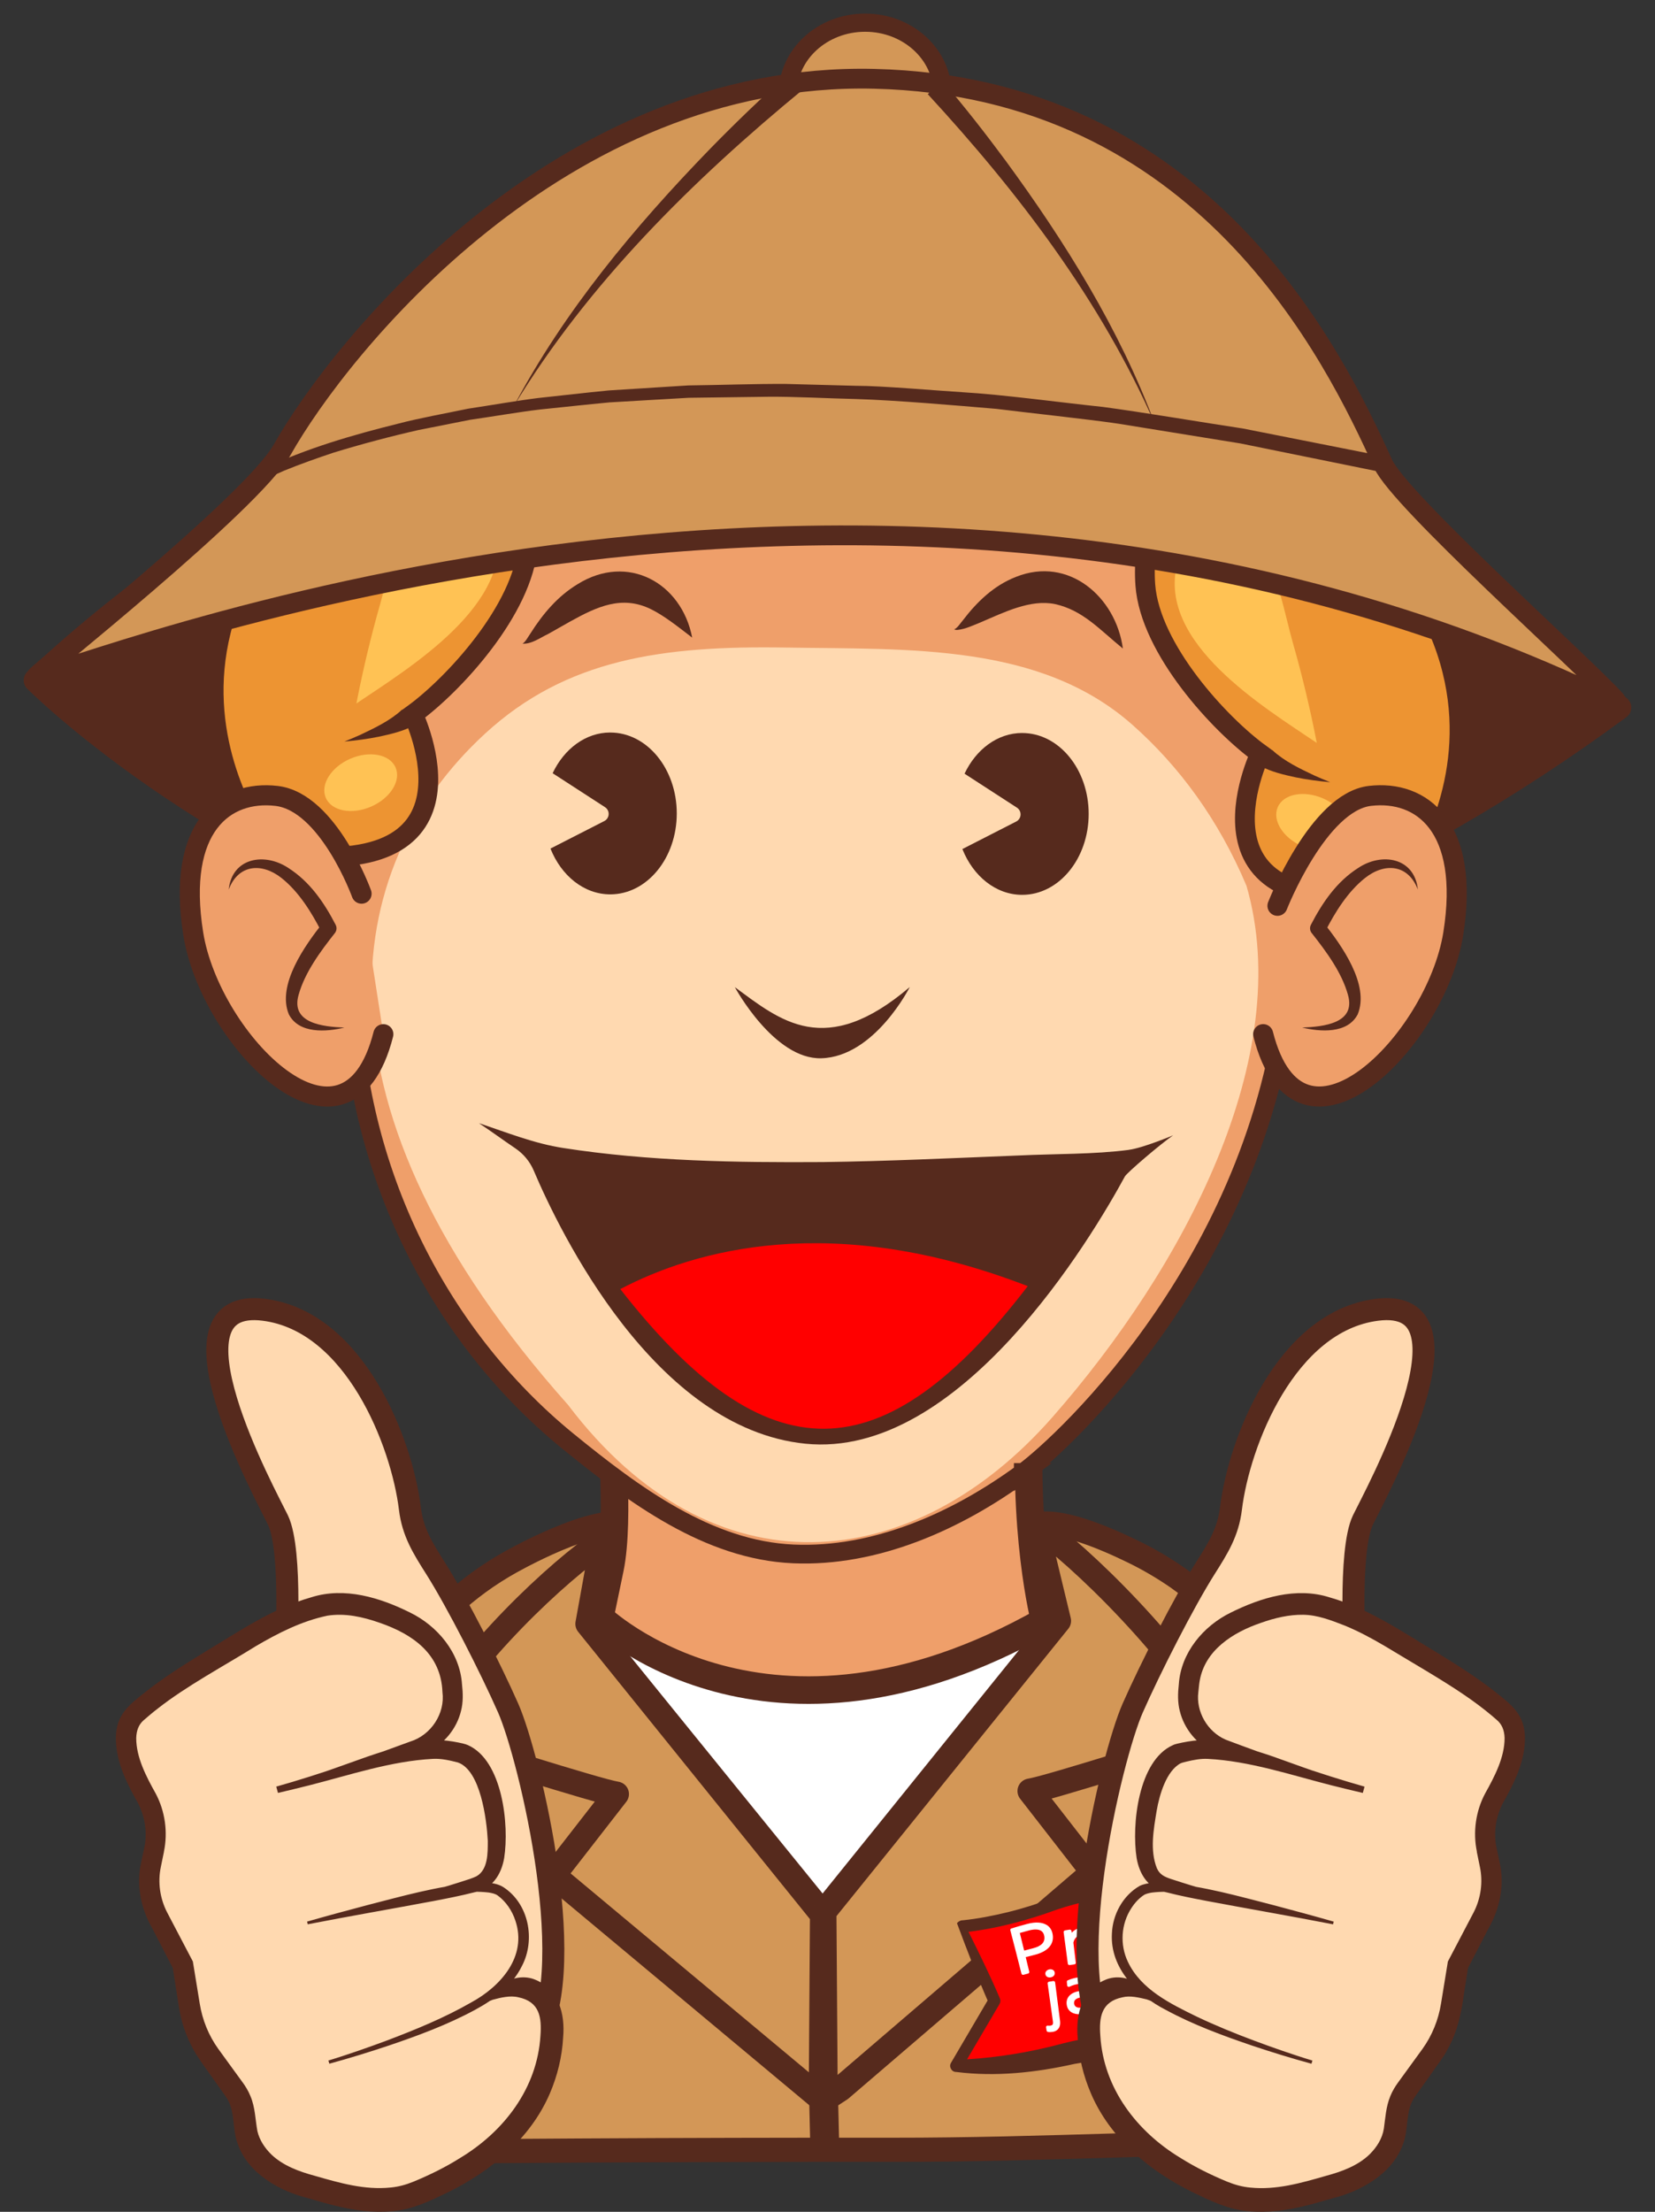 <svg id="eodbK21g0q71" xmlns="http://www.w3.org/2000/svg" xmlns:xlink="http://www.w3.org/1999/xlink"
     viewBox="0 0 620 828" shape-rendering="geometricPrecision" text-rendering="geometricPrecision">
    <rect x="0" y="0" width="620" height="828" fill="#333333" stroke="none"/>
    <g transform="translate(-239.75-118.903)">
        <path d="M681.56,709.98c-5.67-3.97-11.65-7.49-17.9-10.48-7.19-3.45-35.08-16.84-40.83-6.26-.1.19-51.59,95.21-71.36,131.7-19.77-36.48-71.25-131.5-71.36-131.7-6.58-12.14-40.86,5.85-48.86,10.29-68.24,37.87-77.48,130.45-78.78,200.99-.1,5.19-.58,19.17-.58,19.17s18.05-.35,20.47-.37c9.81-.1,15.55,1.16,25.35,1.07c19.61-.17,39.22-.31,58.83-.42c39.22-.22,78.45-.31,117.67-.28c56.07.05,112.04-3.3,168.1-3.3c1.49-.04,17.5-.43,17.5-.43s-1.17-16.21-1.59-22.5c-1.15-17.06-3.02-34.07-5.98-50.92-7.18-40.87-20.58-85.78-48.92-117.26-6.5-7.22-13.83-13.71-21.79-19.29l.03-.01Z"
              fill="#d39757" stroke="#562a1d" stroke-width="9.05" stroke-linecap="round" stroke-linejoin="round"/>
        <g>
            <polygon points="457.9,723.07 548.43,834.59 636.33,725.69 457.9,723.07" fill="#fff" stroke="#562a1d"
                     stroke-width="7.84" stroke-linecap="round" stroke-linejoin="round"/>
            <path d="M468.28,648.29c0,0,3.82,39.36,0,57.73l-3.82,18.37c0,0,62.34,60.35,166.67,1.31c0,0-8.91-34.11-5.09-83.97l-157.76,6.56Z"
                  fill="#ef9f6a" stroke="#562a1d" stroke-width="10.32" stroke-linecap="round" stroke-linejoin="round"/>
            <path d="M625.6,789.39c.51.65,23.65,30.4,23.65,30.4l-94.67,81.14-5.67,3.69-.49-70.05l87.9-108.88-8.65-35.9c15.74,10.42,54.64,48.1,70.07,78.09-15.12,4.4-64.84,20.35-72.14,21.5v.01Z"
                  fill="#d39757" stroke="#562a1d" stroke-width="9.36" stroke-linecap="round" stroke-linejoin="round"/>
            <path d="M547.86,835.71l-.47,68.92-100.35-83.71c0,0,23.14-29.75,23.65-30.4-7.3-1.15-57.02-17.1-72.14-21.5c15.44-29.97,51.29-62.76,67.03-73.19l-4.94,27.28-.49,2.7-.18,1.01l87.9,108.88-.01.01Z"
                  fill="#d39757" stroke="#562a1d" stroke-width="9.36" stroke-linecap="round" stroke-linejoin="round"/>
            <ellipse rx="28.96" ry="26.49" transform="translate(563.85 153.88)" fill="#d39757" stroke="#562a1d"
                     stroke-width="6.81" stroke-miterlimit="10"/>
            <path d="M253.08,373.57c0,0,256.9,257.95,593.34,10.19c0,0-312.87-271.59-593.34-10.19Z" fill="#562a1d"
                  stroke="#562a1d" stroke-width="8.9" stroke-linecap="round" stroke-linejoin="round"/>
            <path d="M623.09,670.12c-24.85,18.25-55.38,31.83-86.14,30.5-31.82-1.38-59.59-21.96-84.5-42.24-49.64-40.43-81.2-104.65-81.2-173.34C359.48,353.4,403.47,236.1,547,229.11c142.78,6.95,186.72,123.33,175.74,254.78-8.75,104.82-83.81,174.61-99.65,186.25v0-.02Z"
                  fill="#ef9f6a" stroke="#562a1d" stroke-width="7.01" stroke-miterlimit="10"/>
            <path d="M452.58,644.86c54.16,71.52,129.27,63.93,181.43,4.57c49.06-55.85,91.17-134.94,72.71-198.91-10.47-24.79-25.2-44.75-42.7-60.24-34.62-30.66-83.62-28.2-129.81-28.96-46.18-.76-82.26,4.23-112.71,32.19-55.14,50.62-68.16,140.01,31.08,251.35v0Z"
                  fill="#ffd9b0"/>
            <path d="M468.37,393.12c-9.24,0-17.29,6.14-21.59,15.24l19.62,12.71c1.94,1.26,1.79,4.15-.27,5.2l-20.16,10.3c4.03,10.13,12.53,17.14,22.4,17.14c13.76,0,24.91-13.57,24.91-30.29s-11.15-30.29-24.91-30.29v0-.01Z"
                  fill="#562a1d"/>
            <path d="M622.68,393.3c-9.24,0-17.29,6.14-21.59,15.24l19.62,12.71c1.94,1.26,1.79,4.15-.27,5.2l-20.16,10.3c4.03,10.13,12.53,17.14,22.4,17.14c13.76,0,24.91-13.57,24.91-30.29s-11.15-30.29-24.91-30.29v0-.01Z"
                  fill="#562a1d"/>
            <path d="M435.46,359.89c1.23-.74,2.16-2.68,2.99-3.83c4.6-7.25,10.14-13.91,17.67-18.46c18.73-11.68,38.95-.62,42.94,20-5.49-4.21-10.44-8.17-15.45-10.65-10.84-5.29-20.06-1.02-30.19,4.58l-8.33,4.71c-2.98,1.39-6.18,3.84-9.62,3.62h-.01v.03Z"
                  fill="#562a1d"/>
            <path d="M597.18,354.52c1.32-.53,2.4-2.43,3.32-3.45c5.25-6.86,11.56-12.99,19.88-16.22c19.73-7.86,37.41,7.53,40.03,26.84-8.58-6.95-14.93-14.34-25.4-16.64-9.24-1.9-19.01,3.04-27.96,6.86-2.71,1.08-5.55,2.48-8.54,2.8h-.68c-.25-.06-.47-.13-.65-.19v0Z"
                  fill="#562a1d"/>
            <path d="M692.53,273.13c0,0-26.24,30.47-23.72,64.73c1.76,24.06,28.04,52.34,43.03,63.19c0,0-31.8,65.76,54.52,51.4c0,0,78.36-96.83-73.82-179.33v0l-.01.01Z"
                  fill="#ed9432" stroke="#562a1d" stroke-width="7.41" stroke-miterlimit="10"/>
            <g>
                <path d="M714.22,402.74c0,0,6.43,4.89,23.86,8.98l-23.86-8.98Z" fill="#ed9432"/>
                <path d="M716.48,399.79c4.45,4.11,10.19,6.83,15.67,9.43c1.96.87,3.93,1.71,5.93,2.51-4.33-.4-8.63-.95-12.91-1.82-4.52-.98-9.01-2-13.18-4.21l4.48-5.9h.01v-.01Z"
                      fill="#562a1d"/>
            </g>
            <path d="M733.05,397.02c-19.96-13.46-59.54-37.36-52.38-66.72c3.81-16.55,21.75-20.34,31.55-5.89c6.32,9.33,8.79,24.36,11.86,35.12c3.53,12.37,6.52,24.86,8.97,37.48v.01Z"
                  fill="#ffc254"/>
            <ellipse rx="9.77" ry="14.25" transform="matrix(.399-.917 0.917 0.399 731.495 426.745)"
                     fill="#ffc254"/>
            <path d="M413.79,258.36c0,0,26.24,30.47,23.72,64.73-1.76,24.06-28.04,52.34-43.03,63.19c0,0,31.8,65.76-54.52,51.4c0,0-78.36-96.83,73.82-179.33v0l.01.01Z"
                  fill="#ed9432" stroke="#562a1d" stroke-width="7.41" stroke-miterlimit="10"/>
            <path d="M373.27,382.25c19.96-13.46,59.54-37.36,52.38-66.72-3.81-16.55-21.75-20.34-31.55-5.89-6.32,9.33-8.79,24.36-11.86,35.12-3.53,12.37-6.52,24.86-8.97,37.48v.01Z"
                  fill="#ffc254"/>
            <ellipse rx="14.25" ry="9.77" transform="matrix(.917-.399 0.399 0.917 374.873 411.901)"
                     fill="#ffc254"/>
            <path d="M375.2,453.45c0,0-12.41-34.29-31.83-36.59-19.41-2.28-37.61,11.53-31.22,51.64c6.39,40.12,57.45,91.66,71.21,37.56"
                  fill="#ef9f6a" stroke="#562a1d" stroke-width="7.52" stroke-linecap="round" stroke-linejoin="round"/>
            <g>
                <path d="M325.43,451.88c0,0,2.55-12.69,15.33-9c12.77,3.69,22.09,23.54,22.09,23.54s-34.78,41.05,5.93,37.16l-43.35-51.7Z"
                      fill="#ef9f6a"/>
                <path d="M325.43,451.88c1.3-11.98,13.49-13.92,22.31-8.07c8.11,5.16,13.45,12.99,17.78,21.35.53,1.08.33,2.31-.42,3.17-5.37,6.81-11.16,14.65-13.48,22.98-3.08,10.72,9.16,11.95,17.15,12.28-6.63,1.59-17.01,2.45-20.82-4.98-4.55-11.02,6.09-25.81,12.63-34.1l-.42,3.17c-3.71-7.29-8.51-15-14.96-20.1-7.34-5.8-16.16-5.16-19.76,4.31h-.03l.02-.01Z"
                      fill="#562a1d"/>
            </g>
            <path d="M253.43,372.07c9.27,1.1,309.9-125.75,590.69,10.07.73.34,1.39-.53.86-1.13-12.63-13.92-80.79-74.61-87.11-88.5-18.27-40.18-66.96-141.25-190.79-144.11-117.43-2.71-200.01,100.57-221.57,138.78-11.43,20.25-93.16,84.76-92.09,84.89h.01Z"
                  fill="#d39757" stroke="#562a1d" stroke-width="7.41" stroke-miterlimit="10"/>
            <path d="M338.59,294.37c15.92-7.67,33.49-12.69,50.53-16.92c7.15-1.91,18.61-4,25.99-5.55c7.75-1.16,18.62-3.05,26.26-4c8.79-.93,17.58-1.97,26.39-2.83c1.76-.1,29.27-1.87,29.8-1.88c11.4-.13,25.09-.62,36.47-.56c6.6.18,19.91.52,26.51.7c9.1-.03,30.38,1.82,39.71,2.4c15.17.87,37.48,3.93,52.74,5.52c15.14,2.02,37.18,5.78,52.4,8.07l52.01,10.29-1.28,5.8-51.73-10.51c-12.35-2.02-33.52-5.43-45.59-7.37-11.92-1.76-33.95-4.08-45.83-5.57-15.17-1.28-37.41-3.22-52.62-3.68-9.62-.19-23.38-.96-32.96-.85-8.76.12-20.92.27-29.67.39-.37.04-28.05,1.6-29.61,1.72-8.75.82-17.48,1.79-26.21,2.68-7.59.9-18.44,2.76-26.06,3.84-3.81.77-15.57,3.07-19.36,3.84-10.11,2.28-21.79,5.38-31.76,8.45-6.08,2.03-12.53,4.3-18.47,6.73-1.94.89-4.03,1.73-5.87,2.67l-1.79-3.38h.01-.01Z"
                  fill="#562a1d"/>
            <path d="M540.89,152.14c-41.83,34.34-81,73.12-108.71,118.89c18.9-35.61,45.22-67.19,73.6-96.43c9.56-9.76,19.32-19.22,29.7-28.36l5.41,5.92v0-.02Z"
                  fill="#562a1d"/>
            <path d="M587.32,154.16c33.92,36.77,65,77.47,85.13,123.58-13.28-35.6-33.61-68.17-56.01-98.73-7.56-10.2-15.32-20.15-23.68-29.88l-5.46,5.03h.01.01Z"
                  fill="#562a1d"/>
            <path d="M547.41,515.07c-17.72.49-32.37-26.62-32.37-26.62c17.04,12.51,33.8,26.98,65.53-.04c0,0-13.15,26.11-33.16,26.66Z"
                  fill="#562a1d"/>
            <path d="M662.63,549.36c-12.63,1.69-28.17,1.48-40.91,2.09-24.58.98-49.31,2.16-73.63,2.48-32.31.21-65.28-.28-97.28-5.26-10.88-1.66-21.19-5.81-31.64-9.3c4.61,3.04,9.09,6.35,13.67,9.44c3.04,2.06,5.41,4.92,6.85,8.29c9.73,22.89,45.24,96.52,101.75,102.26c57.99,5.9,107.45-77.48,119.72-100.05.79-1.44,13.4-12.19,18.07-15.4c0,0-11.22,4.74-16.62,5.44v0l.02.01Z"
                  fill="#562a1d"/>
            <path d="M624.77,600.38C570.49,671,527,671.74,472.13,601.48c27.65-14.52,79.23-29.49,152.64-1.1Z"
                  fill="#f00"/>
            <path d="M718.32,457.99c0,0,15.21-38.84,34.63-41.14c19.41-2.28,37.61,11.53,31.22,51.64-6.39,40.12-57.45,91.66-71.21,37.56"
                  fill="#ef9f6a" stroke="#562a1d" stroke-width="7.52" stroke-linecap="round" stroke-linejoin="round"/>
            <g>
                <path d="M770.9,451.88c0,0-2.55-12.69-15.33-9s-22.09,23.54-22.09,23.54s34.78,41.05-5.93,37.16l43.35-51.7Z"
                      fill="#ef9f6a"/>
                <path d="M770.9,451.88c-3.62-9.46-12.41-10.13-19.76-4.31-6.46,5.1-11.25,12.81-14.96,20.1l-.42-3.17c6.54,8.29,17.17,23.06,12.63,34.1-3.83,7.43-14.19,6.55-20.82,4.98c7.98-.33,20.24-1.54,17.15-12.28-2.31-8.33-8.11-16.18-13.48-22.98-.79-.89-.92-2.16-.42-3.17c4.33-8.35,9.65-16.18,17.78-21.35c8.81-5.86,21.02-3.93,22.31,8.07h-.03l.02.01Z"
                      fill="#562a1d"/>
            </g>
            <g>
                <path d="M392.62,387.52c0,0-6.43,4.89-23.86,8.98l23.86-8.98Z" fill="#ed9432"/>
                <path d="M390.37,384.57c-4.45,4.11-10.19,6.83-15.67,9.43-1.96.87-3.93,1.71-5.93,2.51c4.33-.4,8.63-.95,12.91-1.82c4.52-.98,9.01-2,13.18-4.21l-4.48-5.9h-.01v-.01Z"
                      fill="#562a1d"/>
            </g>
        </g>
        <line x1="548.09" y1="896.01" x2="548.79" y2="925.07" fill="none" stroke="#562a1d" stroke-width="10.84"
              stroke-miterlimit="10"/>
        <g>
            <path d="M600.21,840.05c0,0,14.89-1.1,33.64-8.04c18.74-6.94,45.34-8.17,62.3-2.21c16.96,5.97,33.29,11.36,44.11,9.46L726.1,862.32l9.39,31.37c0,0-16.95-2.21-36.43-5.97s-40.44-7.2-61.36-1.46-39.73,6.01-39.73,6.01l14.3-24.34-12.05-27.88h-.01Z"
                  fill="#f00"/>
            <path d="M598.27,838.88c.34-.55,1.23-1.09,1.95-1.1c0,0,.07,0,.07,0s.26-.02.26-.02c5.65-.59,11.25-1.69,16.77-3.03c5.65-1.39,11.45-3.24,16.92-5.25c17.41-5.83,36.24-7.36,54.32-4.04c5.98,1.11,11.64,3.5,17.4,5.37c5.64,1.88,11.3,3.64,17.01,4.94c5.51,1.21,11.38,2.2,16.89,1.3c1.85-.39,3.38,1.85,2.33,3.42c0,0-14.16,23.06-14.16,23.06s.24-1.84.24-1.84s9.39,31.37,9.39,31.37c.62,1.29-.37,2.88-1.8,2.89c0,0-.66.01-.66.01-17.51.5-34.94-2.2-52.13-4.47-13.65-1.69-27.36-2.46-40.85.06-14.5,3.24-29.39,4.87-44.22,3.01-1.72.07-2.9-1.96-1.99-3.42c0,0,14.3-24.34,14.3-24.34l-.13,2.05c-4.26-9.74-8.22-20.05-11.91-29.95v0-.02Zm3.88,2.35c4.32,8.68,8.42,16.95,12.19,25.81.3.69.22,1.45-.13,2.05l-14.3,24.34c0,0-1.99-3.42-1.99-3.42c11.33-.39,22.85-2.01,33.92-4.6c4.25-1.01,8.48-2.27,12.82-3.02c18.91-3.4,38.41-.11,56.89,3.51c11.34,2.14,22.78,3.99,34.2,5.55c0,0-2.47,2.91-2.47,2.9c0,0-9.39-31.37-9.39-31.37-.19-.64-.08-1.31.24-1.84c0,0,14.16-23.06,14.16-23.06s2.33,3.42,2.33,3.42c-3.25.56-6.45.5-9.56.2-9.14-.96-17.95-3.77-26.57-6.6-5.61-1.81-11.04-4.13-16.85-5.22-17.15-3.15-35.41-1.67-51.92,3.87-11.2,4.13-22.88,7.23-34.76,8.52c0,0-.29.03-.29.03h-.07c0,0-.04.01-.04.01.63-.02,1.34-.55,1.57-1.07v0l.02-.01Z"
                  fill="#562a1d"/>
        </g>
        <g>
            <path d="M631.87,839.53c-1.71-1.06-4.25-1.21-7.29-.4-2.06.55-4.06,1.12-5.94,1.7-.3.09-.48.4-.4.69c1.41,5.37,2.8,10.78,4.17,16.24.04.15.14.28.28.36.13.07.28.1.43.06h.04c.58-.17,1.16-.32,1.74-.47.31-.08.5-.39.43-.69l-1.32-5.46c1.05-.28,2.11-.55,3.18-.81c5.07-1.24,7.53-3.97,6.92-7.68-.26-1.58-1.01-2.78-2.24-3.55v.01Zm-.91,4.15c.4,2.25-1.04,3.78-4.26,4.58-1.1.27-2.19.55-3.28.85-.54-2.2-1.08-4.4-1.62-6.59c1.16-.33,2.32-.65,3.49-.96c1.95-.49,3.48-.46,4.45.14.65.4,1.06,1.07,1.22,1.98Z"
                  fill="#fff"/>
            <path d="M647.02,840.72c-.02-.15-.09-.29-.21-.39s-.28-.15-.44-.13c-2.29.22-4.03.98-5.14,2.24l-.08-.66c-.02-.16-.1-.3-.23-.4-.13-.09-.3-.13-.46-.11l-1.76.29c-.27.09-.53.34-.49.64.54,3.93,1.06,7.87,1.57,11.83.02.16.1.3.23.39s.29.13.45.11c.59-.09,1.19-.17,1.78-.25h.05c.3-.07.5-.34.47-.64-.27-2.36-.56-4.72-.84-7.08l-.05-.4c.52-2.58,2.88-3.27,4.73-3.4.16-.01.31-.08.42-.2.1-.12.16-.27.14-.42l-.13-1.43-.01.01Z"
                  fill="#fff"/>
            <path d="M656.75,839.21c-4.75.29-7.38,3.12-7.08,7.54.29,4.32,3,6.7,7.41,6.51.62-.03,1.21-.1,1.76-.22c3.42-.73,5.4-3.21,5.5-7.02.06-2.18-.58-3.97-1.86-5.15-1.32-1.23-3.3-1.81-5.74-1.65l.01-.01Zm4.36,6.83c-.04,3-1.42,4.6-4.1,4.7-2.61.12-4.01-1.31-4.17-4.23-.11-2.07.52-4.59,4.02-4.82c1.34-.08,2.38.21,3.09.86.79.73,1.18,1.9,1.16,3.48v.01Z"
                  fill="#fff"/>
            <path d="M668.34,853.03c.66.02,1.31.04,1.96.07.36.04.61-.22.63-.54.24-3.01.46-6.02.67-9.03.68-.92,1.87-1.93,3.84-1.84c1.01.05,1.77.33,2.19.81.36.42.5,1.01.41,1.75-.35,2.89-.7,5.78-1.06,8.67-.02.16.03.31.13.44.1.12.25.2.41.21.66.05,1.31.11,1.97.17.31.04.61-.19.66-.5.43-3.09.84-6.18,1.26-9.28c1.19-1.2,2.46-1.69,4.03-1.54c1.1.11,1.87.43,2.27.96.34.44.44,1.05.3,1.8-.53,2.92-1.08,5.84-1.62,8.75-.03.15.01.31.11.44.09.13.24.21.4.23.69.09,1.37.19,2.06.29.08.01.15,0,.22,0c.22-.05.41-.22.46-.45.6-2.94,1.18-5.89,1.77-8.84.27-1.34.01-2.57-.74-3.54-.92-1.2-2.53-1.94-4.65-2.15-2.17-.21-3.98.22-5.53,1.33-.89-1.23-2.48-1.96-4.56-2.05-1.66-.08-3.1.28-4.29,1.07l.02-.33c.01-.15-.05-.31-.16-.43s-.26-.18-.43-.19c-.65-.02-1.3-.02-1.95-.03-.34-.01-.59.24-.61.54-.24,4.2-.49,8.4-.76,12.6c0,.16.05.31.16.43s.26.19.42.19l.01-.01Z"
                  fill="#fff"/>
            <path d="M704.09,842.2c-5.32-1.05-9.14,1.13-10.23,5.81-1.07,4.58,1.13,7.83,6.03,8.91c1.66.37,3.18.4,4.54.11c2.72-.58,4.76-2.46,5.82-5.49.77-2.21.67-4.21-.27-5.81-1.03-1.74-3.07-2.96-5.88-3.53h-.01Zm-3.52,12.17c-1.42-.31-2.43-.91-2.99-1.79-.62-.96-.73-2.28-.32-3.91.57-2.23,2.09-4.72,6.18-3.92c1.6.33,2.7.97,3.27,1.93.6,1,.64,2.33.1,3.94-1.05,3.17-3.15,4.43-6.24,3.75Z"
                  fill="#fff"/>
            <path d="M632.89,856.14c-.94.18-1.65.91-1.52,1.77v0c.06.41.26.75.58.97.36.26.86.35,1.4.26.05-.01.1-.02.14-.03.94-.2,1.5-.88,1.39-1.73-.05-.39-.25-.73-.57-.96-.37-.27-.89-.37-1.42-.28Z"
                  fill="#fff"/>
            <path d="M634.33,860.51c-.54.08-1.09.17-1.63.26-.28.05-.54.34-.49.65.67,4.71,1.33,9.44,1.98,14.19.18,1.32-.29,1.48-.94,1.59-.32.05-.64.05-.92,0-.2-.04-.39.03-.53.15-.14.13-.2.32-.17.51l.2,1.22c.04.24.22.43.47.48.49.1,1.06.1,1.73,0c.12-.01.24-.03.35-.06c1.81-.39,2.76-1.89,2.5-3.99-.61-4.85-1.23-9.67-1.86-14.49-.02-.15-.1-.29-.23-.39s-.29-.13-.45-.11l-.01-.01Z"
                  fill="#fff"/>
            <path d="M651.25,870.03c-.13.04-.26.05-.38.06-.47,0-.59-.12-.6-.58l-.12-5.75c-.03-1.56-.51-2.76-1.42-3.56-1.01-.88-2.53-1.25-4.51-1.1-1.89.16-3.46.7-4.46,1.13-.23.1-.37.33-.35.58l.12,1.36c.02.19.13.36.3.46.18.09.38.11.56.01c1.33-.63,2.55-.97,3.82-1.07c1.14-.09,1.97.08,2.46.5.39.34.59.87.61,1.61l.02.57c-.81-.1-1.58-.13-2.3-.08-2.1.15-3.76.83-4.73,1.94-.73.83-1.05,1.88-.93,3.05.3,3,2.86,3.92,5.16,3.78c1.48-.09,2.75-.58,3.69-1.41.41.56,1.11,1.01,2.32.98.27,0,.56-.04.85-.1.09-.02.18-.04.26-.06.26-.07.44-.3.44-.56v-1.19c0-.18-.1-.35-.25-.47-.15-.11-.36-.13-.53-.09l-.03-.01Zm-9.12-1.21c-.04-.49.08-.9.38-1.23.36-.4.97-.7,1.77-.87.33-.07.71-.12,1.1-.15.66-.04,1.33,0,1.98.09l.07,2.22c-.6,1.01-1.55,1.51-2.9,1.63-.68.04-2.27-.03-2.41-1.68l.01-.01Z"
                  fill="#fff"/>
            <path d="M666.93,859.27l-1.68-.1c-.34,0-.61.22-.64.53l-.04.49c-.95-.93-2.28-1.45-3.87-1.5-1.76-.05-3.3.49-4.44,1.53-1.32,1.23-2.06,3.16-2.08,5.43-.05,4.27,2.14,7.02,5.73,7.18c1.31.07,2.5-.26,3.46-.93l-.08.86c-.21,2.3-1.56,3.35-4.11,3.21-1.27-.07-2.26-.3-3.12-.73-.18-.1-.4-.08-.58,0-.18.11-.29.28-.29.49l-.04,1.36c0,.22.12.43.32.53c1.03.51,2.19.8,3.66.88.83.05,1.61-.01,2.31-.16c2.66-.57,4.4-2.48,4.71-5.33.45-4.36.89-8.73,1.32-13.1.02-.16-.03-.31-.14-.43s-.26-.19-.42-.2l.02-.01Zm-6.61,11.07c-2.74-.13-3.25-2.61-3.2-4.67.04-1.68.5-2.95,1.31-3.69.38-.35.85-.58,1.4-.7.32-.07.68-.1,1.05-.09c1.6.05,2.69.83,3.24,2.33l-.43,4.81c-.8,1.4-1.92,2.08-3.38,2.01h.01Z"
                  fill="#fff"/>
            <path d="M683.46,862.85c-.88-1.41-2.44-2.32-4.53-2.61-2.02-.29-3.84.11-5.24,1.15-1.53,1.12-2.5,2.9-2.8,5.14-.59,4.44,1.7,7.42,6.27,8.18c1.42.24,2.75.23,3.96-.03.25,0,.43-.22.48-.45l.31-1.39c.04-.19-.02-.39-.16-.54-.14-.14-.35-.2-.55-.15-1.06.23-2.26.24-3.47.04-2.66-.44-3.89-1.67-3.93-3.98c3.02.39,6.09.88,9.15,1.45.28.05.58-.11.68-.38.92-2.51.86-4.8-.17-6.43Zm-9.33,2.9c.44-1.48,1.55-3.34,4.36-2.94c1.11.16,1.9.58,2.35,1.23.45.67.58,1.62.36,2.77-2.38-.41-4.75-.76-7.07-1.06Z"
                  fill="#fff"/>
            <path d="M692.39,864.41l.22-.76c.04-.15.02-.32-.07-.45-.08-.13-.22-.23-.38-.27-.59-.13-1.19-.26-1.78-.38-.29-.06-.62.12-.7.42-1.14,4.22-2.28,8.43-3.42,12.63-.04.15-.02.31.07.44.08.13.22.23.38.27.58.13,1.17.27,1.75.41.09.02.19.02.28,0c.21-.05.39-.2.45-.41l2.28-7.93c1.56-2.46,4.06-2.27,5.88-1.68.15.04.31.04.46-.03s.25-.19.3-.34l.49-1.5c.05-.15.03-.31-.04-.45s-.2-.24-.36-.28c-2.26-.66-4.23-.52-5.79.32l-.02-.01Z"
                  fill="#fff"/>
            <path d="M718.01,852.91l-4.08-.92c-.62-.13-1.24.23-1.39.83-.14.6.24,1.2.86,1.34l4.08.92c.17.04.35.04.51,0c.42-.09.77-.4.88-.83.14-.6-.24-1.2-.86-1.34Z"
                  fill="#fff"/>
        </g>
        <g>
            <path d="M346.75,739.77c0,0,2.73-40.22-2.89-51.86-4.18-8.66-45.54-83.94-5.11-78.67c33.93,4.42,51.54,49.61,54.55,74.38c1.07,8.84,4.8,14.78,9.57,22.3c8.12,12.82,20.75,37.69,27.25,52.42c7.99,18.09,28.34,102.1,8.47,126.79-8.23,10.22-7.05,11.41-9.74,24.4-3.04,14.68-118.36-137.87-82.09-169.75l-.01-.01Z"
                  fill="#ffd9b0" stroke="#562a1d" stroke-width="8.25" stroke-linecap="round" stroke-miterlimit="10"/>
            <g>
                <path d="M297.5,811.35c1.42-6.8.29-14.05-3.23-20.14-5.38-9.3-11.54-23.78-3.29-31.16c9.27-8.29,20.16-14.89,30.7-21.2c12.89-7.73,22.69-14.48,37.19-18.5c8.58-2.38,17.92-.32,26.27,2.92c4.83,1.88,9.59,4.2,13.7,7.57c5.55,4.56,9.35,10.9,10.17,18.26.14,1.22.24,2.36.33,3.44.72,9.44-5.24,18.1-14.31,20.83l-51.41,15.52c15.82-3.94,14.51-4.09,35.09-10.27c6.71-2.01,18.34-4.9,25.39-4.78c2.45.04,5.83.71,8.25,1.32c6.69,1.68,10.6,11.58,11.88,18.25c1.26,6.57,4.82,26.56-5.1,30.52-9.57,3.82-64.16,14.83-64.16,14.83s62.28-18.61,72.18-11.93s14.17,24.46-2.06,37.72c-16.22,13.25-62.1,26.32-62.1,26.32s35.81-11.59,41.5-14.07c3.53-1.54,15.83-8.43,19.18-10.35.82-.47,3.22-1.5,5.98-2.62c6.5-2.66,13.87.86,15.95,7.57.5,1.61.85,3.06.91,4.12.5,8.46-1.32,17.2-4.52,24.75-7.71,18.17-23.94,29.78-40.69,37.37-7.54,3.41-11.56,4.88-19.95,4.84-8.86-.04-18.09-2.85-26.66-5.34-5.59-1.62-11.16-3.96-15.61-8-3.56-3.23-6.56-7.88-7.24-12.83-.78-5.7-.66-10.06-4.29-15.11l-9.16-12.74c-3.96-5.51-6.6-11.93-7.68-18.69l-2.45-15.31-9.22-17.69c-3.15-6.04-4.13-13.02-2.76-19.59l1.21-5.81.01-.02Z"
                      fill="#ffd9b0"/>
                <path d="M293.82,810.58c1.34-6.33-.02-13.09-3.45-18.56-3.83-7.05-7.26-14.34-7.22-22.7.18-8.49,4.73-11.99,10.91-16.89c7.04-5.57,14.72-10.41,22.31-15.04c12.76-7.66,25.46-16.43,40.01-20.54c12.5-3.97,25.79.15,36.97,5.71c10.29,5.01,18.71,15.04,19.47,26.85.38,3.32.48,6.73-.36,9.98-1.63,6.71-6.44,12.55-12.71,15.38-2.94,1.57-18.4,4.73-21.84,5.74-11.43,2.8-22.75,6.01-33.96,9.56l-.65-2.36c3.88-1.01,7.74-2.08,11.53-3.28c6.56-2.2,16.08-5.62,22.72-7.98c8.37-2.83,16.7-5.48,25.69-6.06c2.81-.13,5.57.31,8.27.84c1.08.24,2.53.51,3.56.98c12.97,5.8,15.49,29.84,13.55,42.28-1.1,6.29-4.57,11.63-11.28,12.83-4.93,1.27-9.93,2.23-14.89,3.19-15.83,2.97-31.65,5.69-47.41,8.76c0,0-.25-1.01-.25-1.01c7.45-2.13,14.93-4.15,22.42-6.13c13.17-3.37,26.38-7.16,40-8.33c3.61-.15,7.74-.48,11.04,1.52c9.64,6.17,12.21,19.81,6.98,29.65-3.65,7.39-10.46,12.53-17.47,16.3-10.3,5.59-21.33,9.65-32.37,13.4-7.36,2.47-14.77,4.74-22.26,6.79l-.36-1.19l2.44-.75c.39-.16.96.19,1.39.14.7-.19,5.25-1.71,6.06-1.97c9.38-3.16,19.74-6.46,28.89-10.07c6.31-2.45,11.95-6.42,17.8-9.8c1.26-.73,2.56-1.61,3.71-2.5c1.68-1.14,3.32-2.3,4.92-3.52c3.33-2.7,8.44-3.5,12.46-1.71c8.64,3.59,11.03,12.8,10.28,21.42-.39,7.35-2.15,14.52-5.05,21.24-7.25,16.78-22.05,28.96-38.08,36.84-6.59,3.16-13.23,6.45-20.73,7.08-3.75.35-7.41.27-11.1-.12-7.29-.83-14.07-2.83-20.6-4.74-10.3-2.54-22.37-8.99-26.33-20.28-2.23-5.64-.79-12.44-4.33-17.5-.15-.21-.48-.73-.64-.94c0,0-5.91-8.32-5.91-8.32-1.88-2.64-4.41-6.07-5.9-8.91-2.66-4.87-4.45-10.24-5.29-15.71c0,0-.79-5.04-.79-5.04s-1.58-10.08-1.58-10.08.39,1.19.39,1.19c-1.72-3.35-6.26-12.09-7.93-15.34-4.29-7.38-6.15-16.29-4.24-24.69c0,0,1.19-5.63,1.19-5.63v0l.02.02Zm7.35,1.54c0,0-1.16,5.64-1.16,5.64-1.22,5.75-.34,11.85,2.35,17.06c2.53,4.83,7.06,13.46,9.64,18.37.6,3.64,1.98,12.17,2.57,15.74.98,6.13,3.35,12,6.98,17.02c1.91,2.67,7.01,9.62,8.99,12.36c1.21,1.62,2.26,3.38,3.02,5.26c1.83,4.3,1.81,8.8,2.62,13.14.77,3.31,2.71,6.26,5.21,8.72c4.36,4.19,10.35,6.39,16.23,7.98c9.6,2.76,18.67,5.37,28.39,4.41c3-.28,5.7-1.01,8.64-2.2c6-2.48,11.97-5.4,17.44-8.85c16.53-9.96,28.9-26.13,30.12-45.74.53-7.05-.37-12.79-8.27-14.44-3.05-.75-6.67.12-9.64.94-1.38.51-2.76,1.23-4.06,1.89-6.12,3.01-12.04,6.46-18.49,8.74c0,0-19.39,6.38-19.39,6.38-3.84,1.27-11.98,3.91-15.75,5.17-.38.21-.63.83-1.04.93c0,0-2.41.83-2.41.83l-.36-1.19c7.37-2.29,14.69-4.82,21.92-7.52c10.79-4.09,21.51-8.48,31.5-14.21c11.16-6.04,21.11-17.33,16.6-30.66-1.22-3.71-3.51-7.14-6.68-9.44-.97-.66-2.04-.85-3.28-1.07-7.34-.87-15.23.36-22.63,1.39-15.24,2.37-30.34,6.03-45.13,10.5l-.25-1.01c20.5-4.5,41.01-9.42,60.94-15.97.89-.32,1.84-.69,2.49-1.01c4.32-2.51,4.2-8.69,4.21-13.26-.43-8.07-2.72-26.33-11.18-29.32-3.06-.79-6.19-1.52-9.33-1.36-15.73.81-31.11,6.04-46.34,9.9-3.92,1.01-7.84,1.92-11.75,2.85c0,0-.65-2.36-.65-2.36c16.36-4.6,34.14-10.93,50.17-16.86c7.79-2.39,13.15-10.49,12.09-18.56-.54-14.09-10.88-21.54-23.45-25.89-6.52-2.28-13.01-3.69-19.59-2.69-9.6,2-18.37,6.43-26.89,11.43-11.61,7.23-26.1,14.97-36.74,23.37-1.8,1.35-3.61,2.94-5.32,4.4-1.84,1.65-2.63,3.8-2.73,6.6-.02,7.27,3.77,14.47,7.3,20.79c3.52,6.63,4.61,14.45,3.07,21.8v0h.02Z"
                      fill="#562a1d"/>
            </g>
        </g>
        <g>
            <path d="M747.45,739.77c0,0-2.73-40.22,2.89-51.86c4.18-8.66,45.54-83.94,5.11-78.67-33.93,4.42-51.54,49.61-54.55,74.38-1.07,8.84-4.8,14.78-9.57,22.3-8.12,12.82-20.75,37.69-27.25,52.42-7.99,18.09-28.34,102.1-8.47,126.79c8.23,10.22,7.05,11.41,9.74,24.4c3.04,14.68,118.36-137.87,82.09-169.75l.01-.01Z"
                  fill="#ffd9b0" stroke="#562a1d" stroke-width="8.25" stroke-linecap="round" stroke-miterlimit="10"/>
            <g>
                <path d="M796.71,811.35c-1.42-6.8-.29-14.05,3.23-20.14c5.38-9.3,11.54-23.78,3.29-31.16-9.27-8.29-20.16-14.89-30.7-21.2-12.89-7.73-22.69-14.48-37.19-18.5-8.58-2.38-17.92-.32-26.27,2.92-4.83,1.88-9.59,4.2-13.7,7.57-5.55,4.56-9.35,10.9-10.17,18.26-.14,1.22-.24,2.36-.33,3.44-.72,9.44,5.24,18.1,14.31,20.83l51.41,15.52c-15.82-3.94-14.51-4.09-35.09-10.27-6.71-2.01-18.34-4.9-25.39-4.78-2.45.04-5.83.71-8.25,1.32-6.69,1.68-10.6,11.58-11.88,18.25-1.26,6.57-4.82,26.56,5.1,30.52c9.57,3.82,64.16,14.83,64.16,14.83s-62.28-18.61-72.18-11.93-14.17,24.46,2.06,37.72c16.22,13.25,62.1,26.32,62.1,26.32s-35.81-11.59-41.5-14.07c-3.53-1.54-15.83-8.43-19.18-10.35-.82-.47-3.22-1.5-5.98-2.62-6.5-2.66-13.87.86-15.95,7.57-.5,1.61-.85,3.06-.91,4.12-.5,8.46,1.32,17.2,4.52,24.75c7.71,18.17,23.94,29.78,40.69,37.37c7.54,3.41,11.56,4.88,19.95,4.84c8.86-.04,18.09-2.85,26.66-5.34c5.59-1.62,11.16-3.96,15.61-8c3.56-3.23,6.56-7.88,7.24-12.83.78-5.7.66-10.06,4.29-15.11l9.16-12.74c3.96-5.51,6.6-11.93,7.68-18.69l2.45-15.31l9.22-17.69c3.15-6.04,4.13-13.02,2.76-19.59l-1.21-5.81-.01-.02Z"
                      fill="#ffd9b0"/>
                <path d="M793.03,812.12c-1.54-7.34-.45-15.17,3.07-21.8c3.53-6.32,7.33-13.53,7.3-20.79-.09-3-1.03-5.25-3.12-6.94c0,0-1.61-1.38-1.61-1.38-3.28-2.76-6.7-5.3-10.25-7.72-8.25-5.67-21.08-13.03-29.8-18.33-4.99-2.95-9.99-5.62-15.18-7.75-4.98-1.93-10.15-3.96-15.52-4.01-5.17-.08-10.56,1.16-15.78,3.02-10.6,3.6-21.04,10.28-22.98,21.83-.1.63-.2,1.21-.26,1.95l-.22,2.11c-.95,7.35,3.41,14.88,10.22,17.84c16.65,6.28,35,12.76,52.04,17.59c0,0-.65,2.36-.65,2.36-3.91-.93-7.83-1.84-11.75-2.85-15.23-3.87-30.61-9.09-46.34-9.9-2.69-.13-5.33.39-7.97,1.02-.51.14-1.75.41-2.22.65-5.29,2.84-7.89,11.65-8.93,17.65-1.16,7.08-2.63,14.89.07,21.63c1.08,2.41,2.88,3.2,5.24,4c19.93,6.55,40.44,11.47,60.94,15.97c0,0-.25,1.01-.25,1.01-14.79-4.47-29.89-8.13-45.13-10.5-7.4-1.03-15.29-2.26-22.63-1.39-1.07.18-2.01.38-2.88.82-1.95,1.26-3.57,3.02-4.83,4.98-3.9,5.94-4.41,13.74-1.3,20.18c4.9,10.33,15.96,15.67,25.82,20.49c6.94,3.29,14.09,6.21,21.32,8.92c7.23,2.7,14.54,5.23,21.92,7.52c0,0-.36,1.19-.36,1.19l-2.41-.83c-.41-.1-.66-.72-1.04-.93-.68-.31-5.24-1.68-6.06-1.99c0,0-9.69-3.18-9.69-3.18l-19.39-6.38c-7.25-2.58-13.86-6.57-20.78-9.88-.55-.26-1.71-.75-2.31-.92-2.83-.67-6.23-1.51-9.1-.77-7.86,1.62-8.82,7.41-8.27,14.44c1.22,19.6,13.6,35.79,30.12,45.74c5.47,3.44,11.44,6.37,17.44,8.85c2.94,1.19,5.65,1.92,8.64,2.2c9.72.96,18.79-1.65,28.39-4.41c5.88-1.58,11.87-3.79,16.23-7.98c2.73-2.69,4.8-5.95,5.39-9.66.58-4.03.77-8.21,2.43-12.2.76-1.88,1.82-3.63,3.02-5.26c2.03-2.77,7.04-9.69,8.99-12.36c3.63-5.03,6-10.9,6.98-17.02.57-3.54,1.98-12.1,2.57-15.74c2.58-4.93,7.1-13.5,9.64-18.37c2.7-5.21,3.57-11.31,2.35-17.06c0,0-1.16-5.64-1.16-5.64v0l.04-.02Zm7.35-1.54c0,0,1.19,5.63,1.19,5.63c1.9,8.4.05,17.3-4.24,24.69-1.66,3.21-6.21,12.01-7.93,15.34c0,0,.39-1.19.39-1.19l-1.58,10.08c-.94,7.1-2.48,14.47-6.08,20.75-1.37,2.9-4.12,6.24-5.9,8.91-.29.56-6.43,8.92-6.55,9.25-3.54,5.05-2.1,11.85-4.33,17.5-3.93,11.24-16.07,17.77-26.33,20.28-6.54,1.91-13.31,3.9-20.6,4.74-3.68.39-7.34.47-11.1.12-7.5-.64-14.14-3.92-20.73-7.08-16.03-7.87-30.84-20.05-38.08-36.84-2.9-6.72-4.66-13.89-5.05-21.24-.73-8.62,1.63-17.82,10.28-21.42c4.02-1.79,9.12-.99,12.46,1.71c1.6,1.21,3.24,2.38,4.92,3.52c1.16.89,2.45,1.77,3.71,2.5c5.86,3.38,11.49,7.35,17.8,9.8c9.14,3.6,19.53,6.93,28.89,10.07.81.25,5.29,1.77,6.06,1.97.43.06.99-.3,1.39-.14l2.44.75c0,0-.36,1.19-.36,1.19-7.49-2.05-14.9-4.32-22.26-6.79-11.04-3.76-22.07-7.81-32.37-13.4-10.67-5.46-20.82-15.54-20.13-28.47.25-7.2,4.14-14.37,10.49-17.96c3.23-1.43,6.85-1.21,10.19-1.04c13.62,1.17,26.83,4.96,40,8.33c7.49,1.98,14.97,4,22.42,6.13c0,0-.25,1.01-.25,1.01-15.76-3.07-31.58-5.78-47.41-8.76-4.96-.95-9.96-1.92-14.89-3.19-6.7-1.2-10.19-6.53-11.28-12.83-1.95-12.44.6-36.5,13.55-42.28c1.02-.52,2.48-.71,3.56-.98c2.7-.53,5.46-.98,8.27-.84c8.99.58,17.32,3.23,25.69,6.06c6.66,2.42,16.12,5.78,22.72,7.99c3.8,1.2,7.66,2.26,11.53,3.28l-.65,2.36c-11.21-3.55-22.52-6.75-33.96-9.56-3.49-.98-18.79-4.17-21.84-5.74-6.27-2.83-11.08-8.67-12.71-15.38-.84-3.24-.74-6.68-.36-9.98.76-11.81,9.18-21.84,19.47-26.85c11.17-5.56,24.47-9.68,36.97-5.71c14.54,4.12,27.25,12.88,40.01,20.54c7.59,4.63,15.27,9.47,22.32,15.04c6.14,4.88,10.74,8.38,10.91,16.89.04,8.35-3.4,15.65-7.22,22.7-3.43,5.47-4.78,12.22-3.45,18.56v0l.01-.02Z"
                      fill="#562a1d"/>
            </g>
        </g>
    </g>
</svg>
